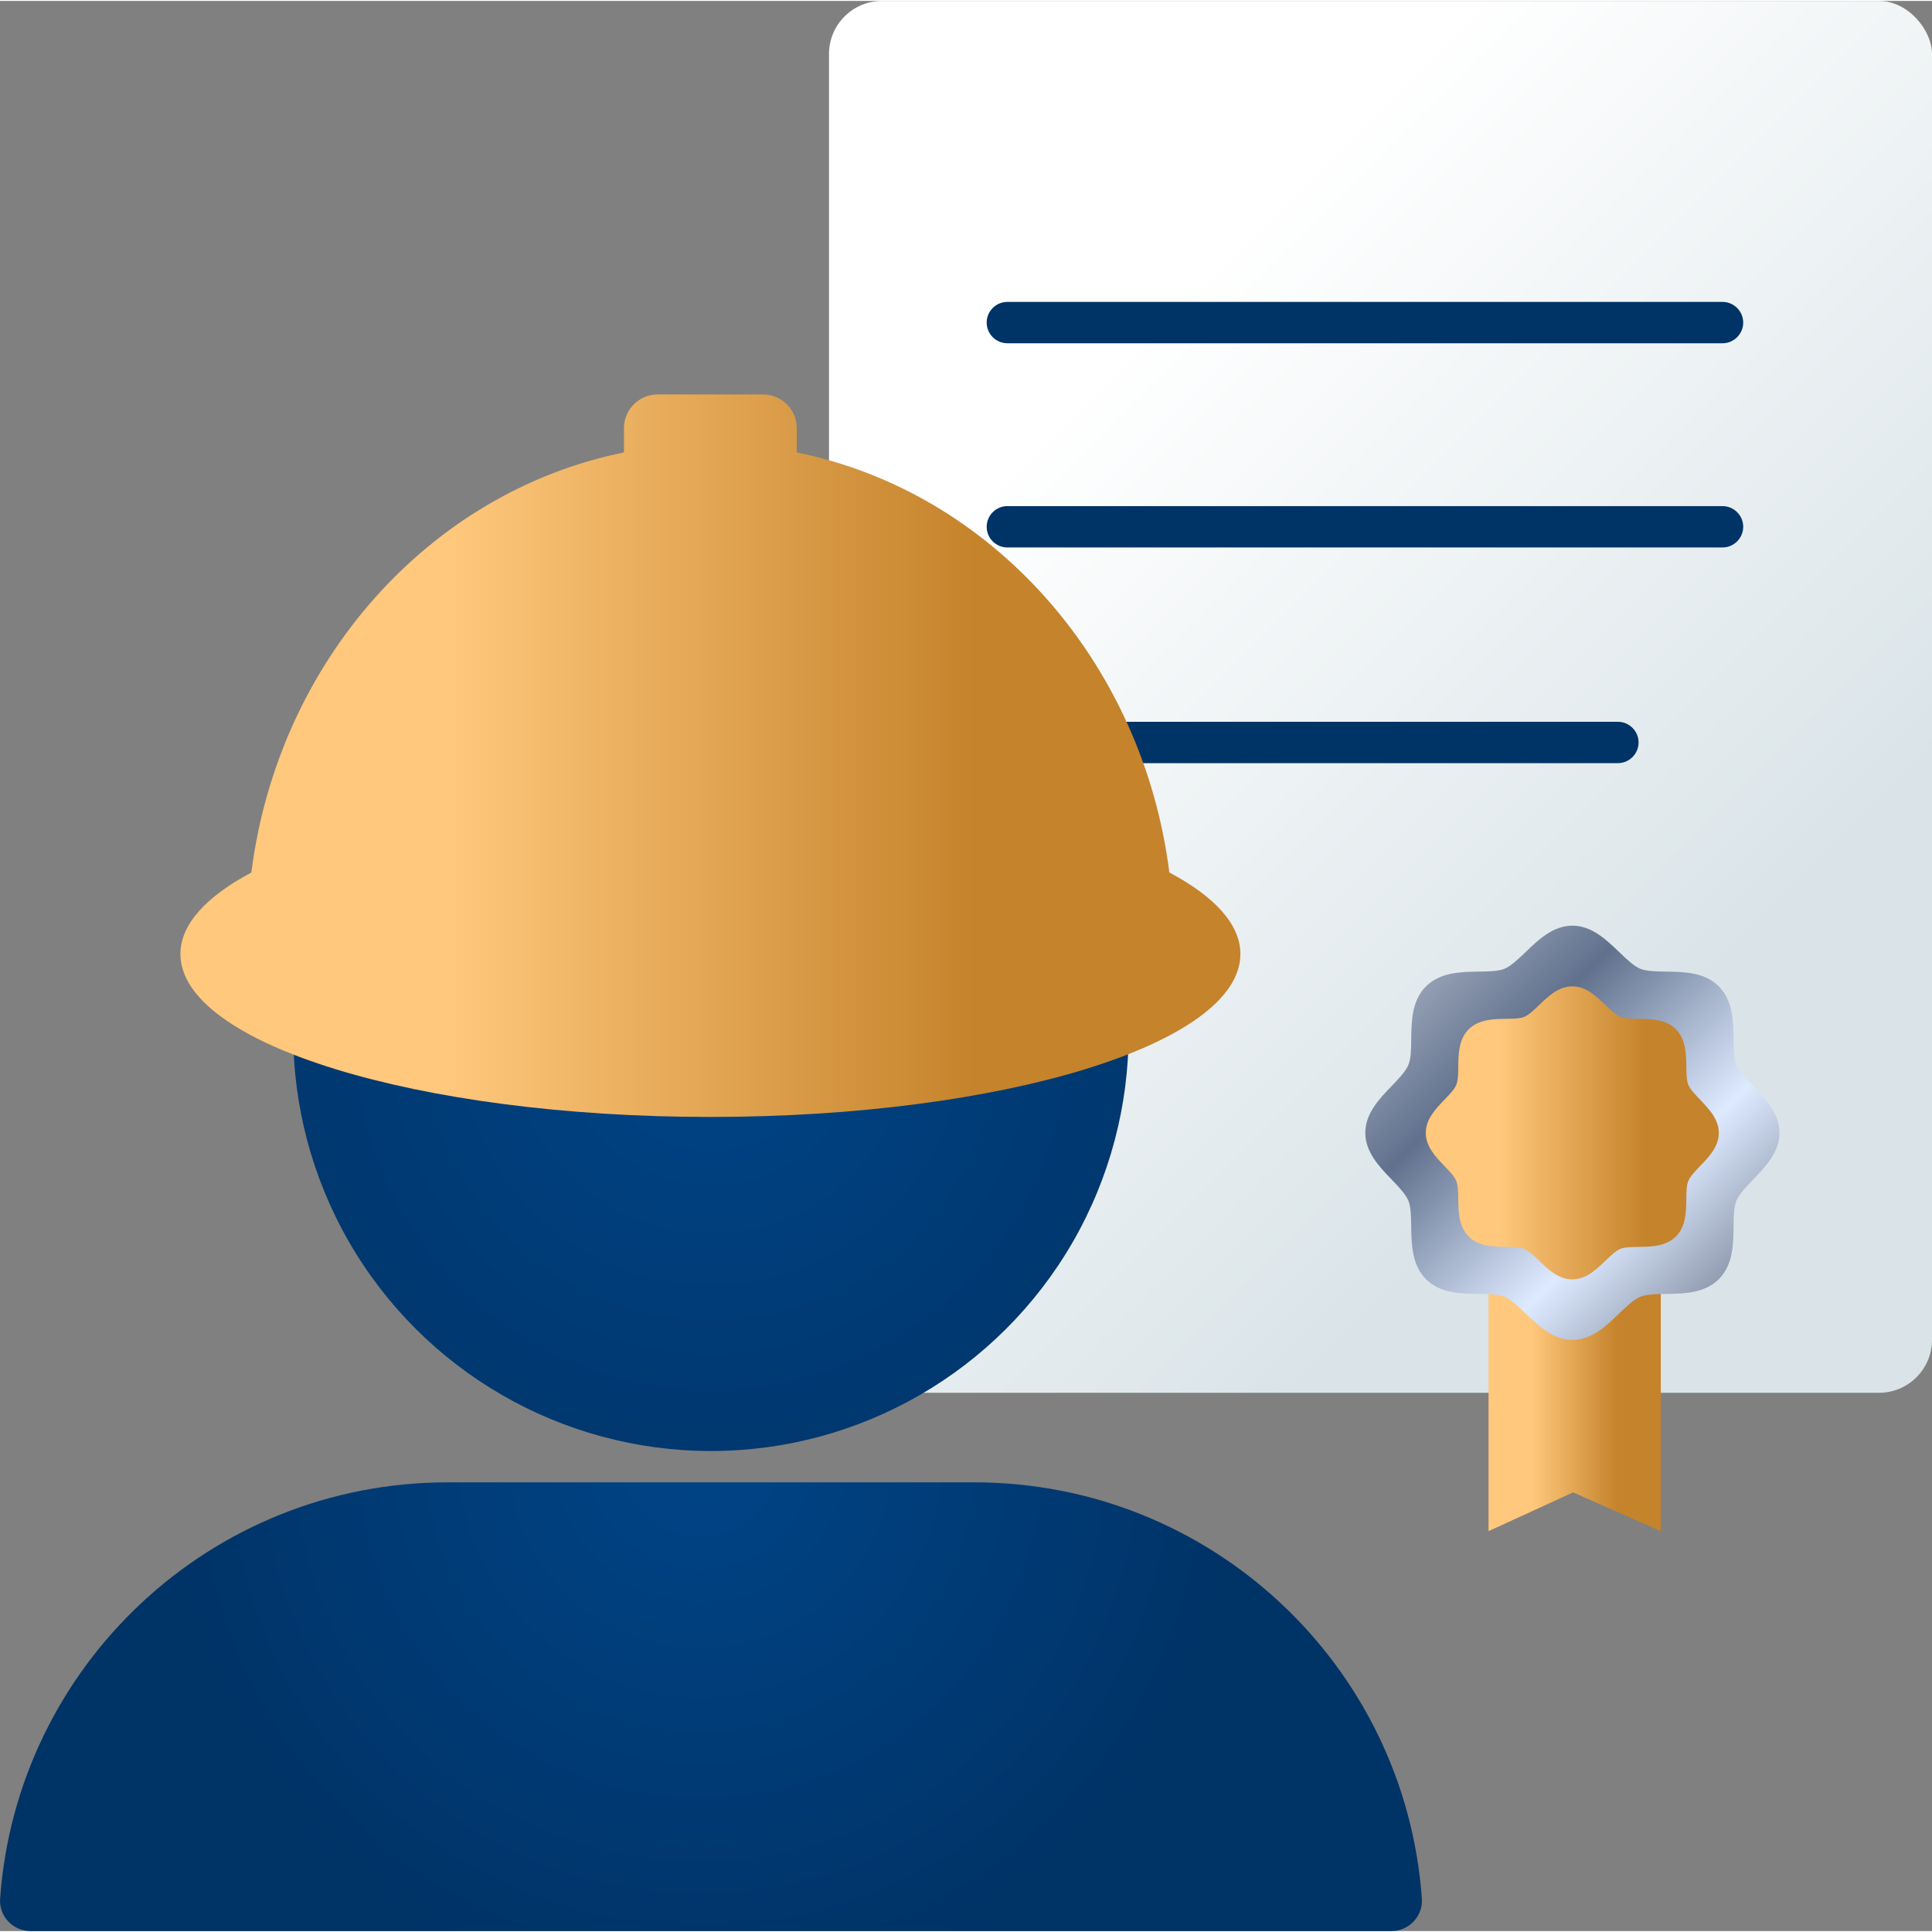 <?xml version="1.0" encoding="UTF-8"?>
<svg xmlns="http://www.w3.org/2000/svg" xmlns:xlink="http://www.w3.org/1999/xlink" width="200" height="200" viewBox="0 0 186.86 186.68">
  <rect x="0" y="0" width="186.86" height="186.68" fill="#808080" stroke="none"/>
  <defs>
    <linearGradient id="_fdgdgu77" x1="74.7" y1="180.2" x2="192.34" y2="62.54" gradientTransform="translate(0 188.68) scale(1 -1)" gradientUnits="userSpaceOnUse">
      <stop offset=".25" stop-color="#fff"/>
      <stop offset=".75" stop-color="#dae4e8"/>
    </linearGradient>
    <linearGradient id="_fdgdgu77_2" x1="143.97" y1="53.45" x2="160.63" y2="53.45" gradientTransform="translate(0 188.68) scale(1 -1)" gradientUnits="userSpaceOnUse">
      <stop offset=".25" stop-color="#ffc87c"/>
      <stop offset=".75" stop-color="#c5832b"/>
    </linearGradient>
    <linearGradient id="_fdgdgu77_3" x1="137.91" y1="93.37" x2="166.24" y2="65.05" gradientTransform="translate(0 188.68) scale(1 -1)" gradientUnits="userSpaceOnUse">
      <stop offset="0" stop-color="#939eb3"/>
      <stop offset=".25" stop-color="#61718d"/>
      <stop offset=".72" stop-color="#deeaff"/>
      <stop offset="1" stop-color="#939eb3"/>
    </linearGradient>
    <linearGradient id="_fdgdgu77_4" x1="137.9" y1="79.2" x2="166.24" y2="79.2" gradientTransform="translate(0 188.68) scale(1 -1)" gradientUnits="userSpaceOnUse">
      <stop offset=".25" stop-color="#ffc87c"/>
      <stop offset=".75" stop-color="#c5832b"/>
    </linearGradient>
    <radialGradient id="_fdgdgu77_5" cx="67.75" cy="47.95" fx="67.75" fy="47.95" r="53.29" gradientTransform="translate(0 188.68) scale(1 -1)" gradientUnits="userSpaceOnUse">
      <stop offset="0" stop-color="#004487"/>
      <stop offset="1" stop-color="#036"/>
    </radialGradient>
    <radialGradient id="_fdgdgu77_6" cx="68.76" cy="88.83" fx="68.76" fy="88.83" r="55.51" gradientTransform="translate(0 188.68) scale(1 -1)" gradientUnits="userSpaceOnUse">
      <stop offset="0" stop-color="#004487"/>
      <stop offset="1" stop-color="#036"/>
    </radialGradient>
    <linearGradient id="_fdgdgu77_7" x1="17.45" y1="115.68" x2="119.97" y2="115.68" gradientTransform="translate(0 188.68) scale(1 -1)" gradientUnits="userSpaceOnUse">
      <stop offset=".25" stop-color="#ffc87c"/>
      <stop offset=".75" stop-color="#c5832b"/>
    </linearGradient>
  </defs>
  <rect x="80.18" width="106.68" height="134.62" rx="5.13" ry="5.13" fill="url(#_fdgdgu77)"/>
  <g>
    <path d="M166.6,33.11h-69.17c-1.1,0-2-.9-2-2s.9-2,2-2h69.17c1.1,0,2,.9,2,2s-.9,2-2,2Z" fill="#036"/>
    <path d="M166.6,52.86h-69.17c-1.1,0-2-.9-2-2s.9-2,2-2h69.17c1.1,0,2,.9,2,2s-.9,2-2,2Z" fill="#036"/>
    <path d="M156.48,73.72h-59.05c-1.1,0-2-.9-2-2s.9-2,2-2h59.05c1.1,0,2,.9,2,2s-.9,2-2,2Z" fill="#036"/>
  </g>
  <g>
    <polygon points="160.63 148 152.15 144.25 143.97 148 143.97 122.46 160.63 122.46 160.63 148" fill="url(#_fdgdgu77_2)"/>
    <path d="M169.58,104.97c-.67-.7-1.37-1.43-1.64-2.07-.24-.58-.26-1.55-.27-2.49-.03-1.75-.06-3.72-1.43-5.1-1.38-1.38-3.35-1.4-5.1-1.43-.94-.01-1.91-.03-2.49-.27-.64-.26-1.36-.96-2.07-1.64-1.24-1.19-2.64-2.53-4.5-2.53s-3.27,1.34-4.5,2.53c-.7.67-1.43,1.37-2.07,1.64-.58.24-1.55.26-2.49.27-1.75.03-3.72.06-5.1,1.43s-1.4,3.35-1.43,5.1c0,.94-.03,1.91-.27,2.49-.26.64-.96,1.36-1.64,2.07-1.19,1.23-2.53,2.64-2.53,4.5s1.34,3.27,2.53,4.5c.67.7,1.37,1.43,1.64,2.07.24.58.26,1.55.27,2.49.03,1.75.06,3.72,1.43,5.1s3.35,1.4,5.1,1.43c.94,0,1.91.03,2.49.27.64.26,1.36.96,2.07,1.64,1.24,1.19,2.64,2.53,4.5,2.53s3.27-1.34,4.5-2.53c.7-.67,1.43-1.37,2.07-1.64.58-.24,1.55-.26,2.49-.27,1.75-.03,3.72-.06,5.1-1.43,1.38-1.38,1.4-3.35,1.43-5.1,0-.94.03-1.91.27-2.49.26-.64.96-1.36,1.64-2.07,1.19-1.23,2.53-2.64,2.53-4.5s-1.34-3.27-2.53-4.5Z" fill="url(#_fdgdgu77_3)"/>
    <path d="M164.45,106.29c-.48-.5-.97-1.01-1.16-1.46-.17-.41-.18-1.1-.19-1.76-.02-1.23-.04-2.63-1.01-3.61s-2.37-.99-3.61-1.01c-.66-.01-1.35-.02-1.76-.19-.45-.19-.97-.68-1.46-1.16-.87-.84-1.86-1.79-3.19-1.79s-2.31.95-3.19,1.79c-.5.48-1.01.97-1.46,1.16-.41.17-1.1.18-1.76.19-1.23.02-2.63.04-3.61,1.01-.97.97-.99,2.37-1.01,3.61,0,.66-.02,1.35-.19,1.76-.19.45-.68.97-1.16,1.46-.84.87-1.79,1.86-1.79,3.19s.95,2.31,1.79,3.19c.48.5.97,1.01,1.16,1.46.17.41.18,1.1.19,1.76.02,1.23.04,2.63,1.01,3.61s2.37.99,3.61,1.01c.66.01,1.35.02,1.76.19.45.19.97.68,1.46,1.16.87.84,1.86,1.79,3.19,1.79s2.31-.95,3.19-1.79c.5-.48,1.01-.97,1.46-1.16.41-.17,1.1-.18,1.76-.19,1.23-.02,2.63-.04,3.61-1.01s.99-2.37,1.01-3.61c0-.66.02-1.35.19-1.76.19-.45.68-.97,1.16-1.46.84-.87,1.79-1.86,1.79-3.19s-.95-2.31-1.79-3.19Z" fill="url(#_fdgdgu77_4)"/>
  </g>
  <path d="M2.96,186.68c-1.7,0-3.07-1.43-2.95-3.13,1.6-22.48,20.32-40.27,43.29-40.27h50.93c22.89,0,41.69,17.72,43.29,40.27.12,1.69-1.25,3.13-2.95,3.13H2.96Z" fill="url(#_fdgdgu77_5)"/>
  <path d="M68.76,140.25c14.43,0,27.77-7.7,34.99-20.2,7.21-12.5,7.21-27.9,0-40.4-7.22-12.5-20.56-20.2-34.99-20.2s-27.77,7.7-34.99,20.2c-7.21,12.5-7.21,27.9,0,40.4,7.22,12.5,20.56,20.2,34.99,20.2Z" fill="url(#_fdgdgu77_6)"/>
  <path d="M113.1,84.3c-2.6-20.47-17.25-36.83-36.04-40.63v-2.35c0-1.8-1.46-3.26-3.26-3.26h-10.19c-1.8,0-3.26,1.46-3.26,3.26v2.35c-18.79,3.8-33.44,20.16-36.04,40.63-4.36,2.32-6.86,5.01-6.86,7.88,0,8.7,22.95,15.76,51.26,15.76s51.26-7.06,51.26-15.76c0-2.87-2.5-5.56-6.86-7.88h0Z" fill="url(#_fdgdgu77_7)"/>
</svg>